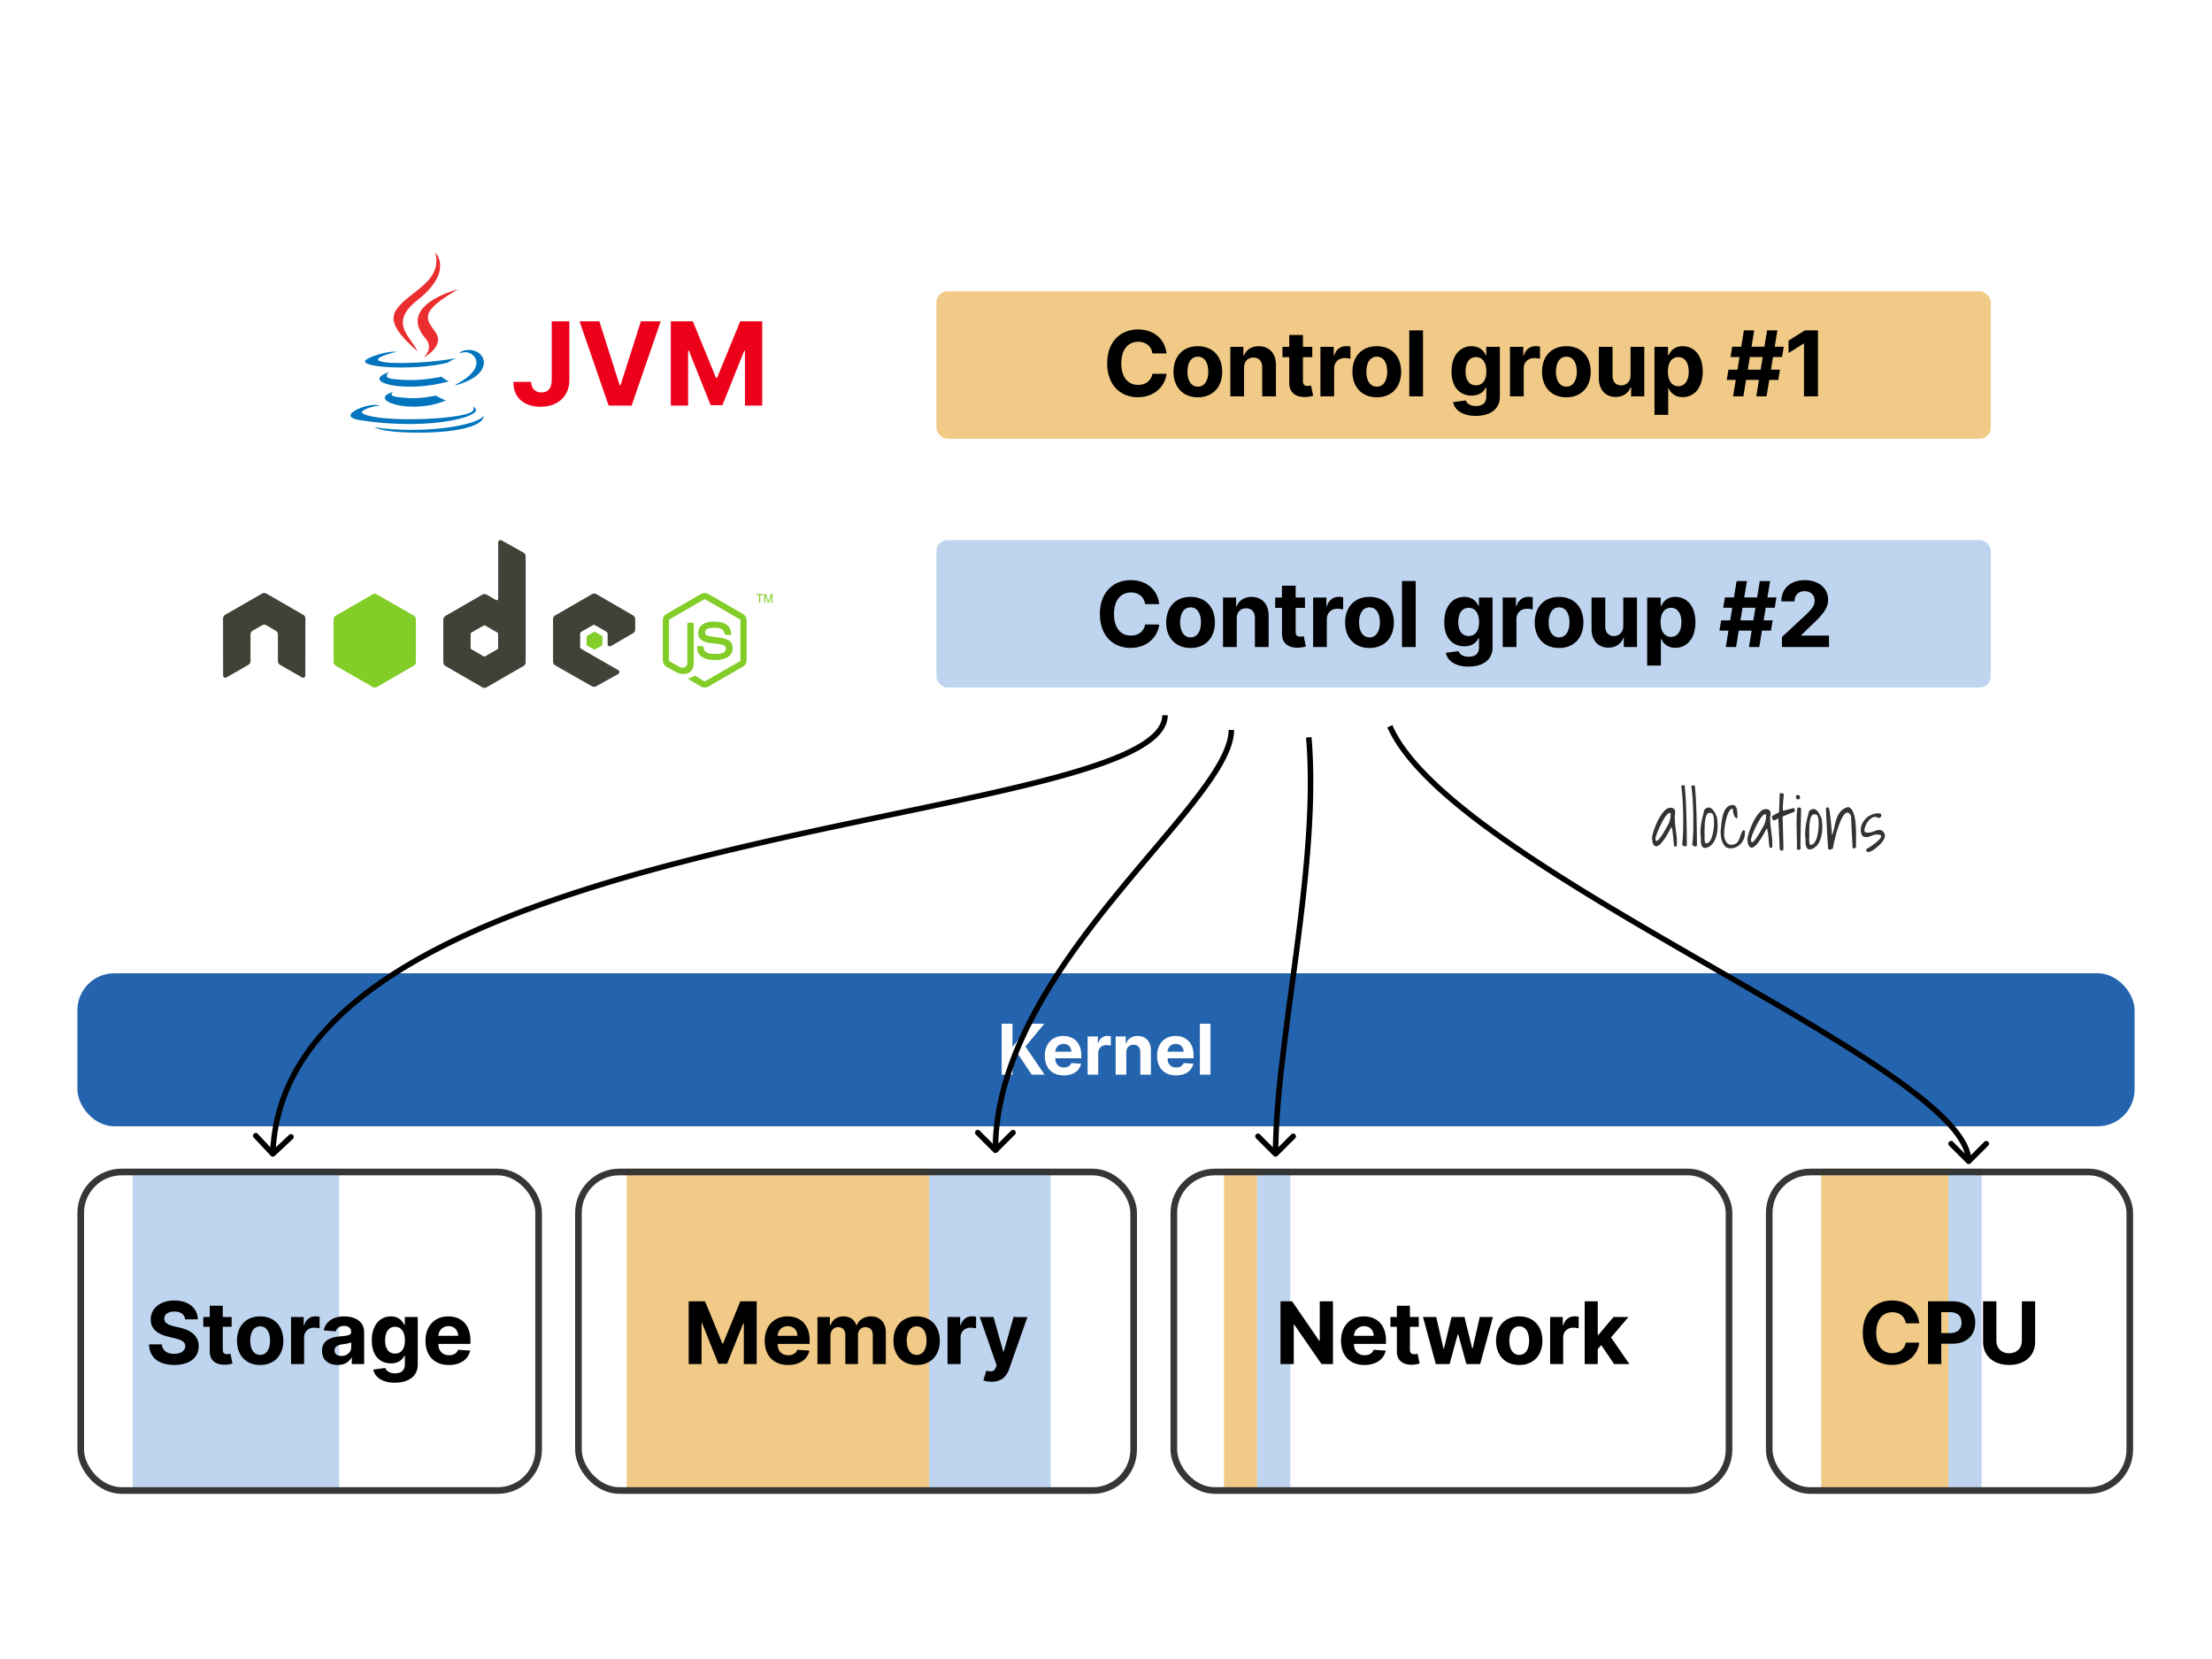<svg viewBox="0 0 1200 900" fill="none" xmlns="http://www.w3.org/2000/svg"><path fill="#fff" d="M0 0h1200v900H0z"></path><path fill="#F2CA87" d="M988 634h70v176h-70zm-324 0h18v176h-18zm-324 0h164v176H340z"></path><path fill="#BFD5EF" d="M504 634h66v176h-66zm-432 0h112v176H72zm610 0h18v176h-18zm375 0h18v176h-18z"></path><g clip-path="url(#clip0_1_1498)"><rect x="43.8" y="635.8" width="248.4" height="172.8" rx="22.2" stroke="#363636" stroke-width="3.6"></rect><path d="M100.425 715.752h6.897c-.099-6.066-5.085-10.254-12.664-10.254-7.462 0-12.93 4.122-12.896 10.304-.017 5.019 3.523 7.894 9.273 9.274l3.706.931c3.707.897 5.767 1.961 5.784 4.254-.017 2.493-2.377 4.188-6.033 4.188-3.74 0-6.432-1.728-6.664-5.135h-6.964c.183 7.362 5.451 11.168 13.711 11.168 8.31 0 13.196-3.972 13.213-10.204-.017-5.667-4.288-8.676-10.205-10.005l-3.058-.731c-2.958-.682-5.434-1.779-5.384-4.222 0-2.193 1.944-3.806 5.467-3.806 3.44 0 5.551 1.563 5.817 4.238zm25.241-1.279h-4.803v-6.116h-7.08v6.116h-3.49v5.318h3.49v13.295c-.033 5.003 3.374 7.479 8.509 7.263 1.828-.066 3.125-.432 3.839-.665l-1.113-5.268c-.349.066-1.097.233-1.762.233-1.412 0-2.393-.532-2.393-2.493v-12.365h4.803v-5.318zm15.465 26.026c7.744 0 12.564-5.302 12.564-13.163 0-7.911-4.82-13.196-12.564-13.196-7.745 0-12.565 5.285-12.565 13.196 0 7.861 4.82 13.163 12.565 13.163zm.033-5.485c-3.573 0-5.402-3.274-5.402-7.728s1.829-7.744 5.402-7.744c3.506 0 5.335 3.29 5.335 7.744s-1.829 7.728-5.335 7.728zM157.891 740h7.08v-14.442c0-3.141 2.294-5.302 5.418-5.302.981 0 2.327.166 2.991.382v-6.282a10.656 10.656 0 00-2.226-.249c-2.859 0-5.202 1.662-6.133 4.82h-.266v-4.454h-6.864V740zm25.291.482c3.773 0 6.216-1.645 7.462-4.022h.199V740h6.715v-17.218c0-6.082-5.152-8.642-10.836-8.642-6.116 0-10.138 2.925-11.118 7.579l6.548.532c.482-1.696 1.994-2.942 4.537-2.942 2.409 0 3.789 1.213 3.789 3.307v.1c0 1.645-1.745 1.861-6.183 2.293-5.052.466-9.589 2.161-9.589 7.861 0 5.053 3.607 7.612 8.476 7.612zm2.028-4.886c-2.178 0-3.74-1.014-3.74-2.958 0-1.995 1.645-2.975 4.138-3.324 1.546-.216 4.072-.582 4.92-1.147v2.709c0 2.676-2.211 4.72-5.318 4.72zm28.934 14.509c7.296 0 12.481-3.324 12.481-9.856v-25.776h-7.03v4.288h-.266c-.947-2.078-3.025-4.621-7.296-4.621-5.6 0-10.337 4.355-10.337 13.047 0 8.492 4.604 12.447 10.354 12.447 4.072 0 6.349-2.044 7.279-4.154h.299v4.67c0 3.506-2.243 4.869-5.318 4.869-3.124 0-4.703-1.363-5.285-2.908l-6.548.88c.848 4.022 4.787 7.114 11.667 7.114zm.15-15.789c-3.474 0-5.369-2.759-5.369-7.163 0-4.337 1.862-7.379 5.369-7.379 3.44 0 5.368 2.909 5.368 7.379 0 4.504-1.962 7.163-5.368 7.163zm29.192 6.183c6.315 0 10.569-3.075 11.567-7.811l-6.548-.433c-.715 1.945-2.543 2.959-4.903 2.959-3.54 0-5.784-2.344-5.784-6.15v-.016h17.384v-1.945c0-8.675-5.252-12.963-11.999-12.963-7.512 0-12.381 5.335-12.381 13.213 0 8.093 4.803 13.146 12.664 13.146zm-5.668-15.839c.15-2.908 2.36-5.235 5.501-5.235 3.075 0 5.202 2.194 5.219 5.235h-10.72z" fill="#000"></path></g><g clip-path="url(#clip1_1_1498)"><rect x="313.8" y="635.8" width="301.2" height="172.8" rx="22.2" stroke="#363636" stroke-width="3.6"></rect><path d="M373.61 705.964V740h6.98v-22.237h.283l8.808 22.071h4.753l8.808-21.988h.283V740h6.98v-34.036h-8.875l-9.373 22.868h-.399l-9.373-22.868h-8.875zm53.918 34.535c6.315 0 10.569-3.075 11.567-7.811l-6.548-.433c-.715 1.945-2.543 2.959-4.903 2.959-3.54 0-5.784-2.344-5.784-6.15v-.016h17.384v-1.945c0-8.675-5.252-12.963-11.999-12.963-7.512 0-12.381 5.335-12.381 13.213 0 8.093 4.803 13.146 12.664 13.146zm-5.668-15.839c.15-2.908 2.36-5.235 5.501-5.235 3.075 0 5.202 2.194 5.219 5.235h-10.72zM443.457 740h7.08v-15.323c0-2.825 1.795-4.703 4.155-4.703 2.327 0 3.889 1.595 3.889 4.105V740h6.864v-15.589c0-2.642 1.512-4.437 4.088-4.437 2.26 0 3.955 1.412 3.955 4.254V740h7.064v-17.168c0-5.534-3.291-8.692-8.044-8.692-3.739 0-6.648 1.912-7.695 4.837h-.266c-.814-2.959-3.423-4.837-6.93-4.837-3.44 0-6.049 1.828-7.113 4.837h-.299v-4.504h-6.748V740zm53.814.499c7.745 0 12.564-5.302 12.564-13.163 0-7.911-4.819-13.196-12.564-13.196s-12.564 5.285-12.564 13.196c0 7.861 4.819 13.163 12.564 13.163zm.033-5.485c-3.573 0-5.401-3.274-5.401-7.728s1.828-7.744 5.401-7.744c3.507 0 5.335 3.29 5.335 7.744s-1.828 7.728-5.335 7.728zM514.032 740h7.08v-14.442c0-3.141 2.293-5.302 5.417-5.302.981 0 2.327.166 2.992.382v-6.282a10.665 10.665 0 00-2.227-.249c-2.859 0-5.202 1.662-6.133 4.82h-.265v-4.454h-6.864V740zm23.89 9.573c5.269 0 8.061-2.693 9.506-6.814l9.922-28.253-7.495-.033-5.335 18.746h-.266l-5.285-18.746h-7.445l9.157 26.258-.415 1.081c-.931 2.393-2.709 2.509-5.202 1.745l-1.596 5.284c1.014.433 2.659.732 4.454.732z" fill="#000"></path></g><g clip-path="url(#clip2_1_1498)"><rect x="636.8" y="635.8" width="301.2" height="172.8" rx="22.2" stroke="#363636" stroke-width="3.6"></rect><path d="M723.132 705.964h-7.163v21.405h-.299l-14.692-21.405h-6.315V740h7.196v-21.422h.249L716.916 740h6.216v-34.036zm17.039 34.535c6.315 0 10.57-3.075 11.567-7.811l-6.548-.433c-.715 1.945-2.543 2.959-4.903 2.959-3.54 0-5.783-2.344-5.783-6.15v-.016h17.383v-1.945c0-8.675-5.251-12.963-11.999-12.963-7.512 0-12.381 5.335-12.381 13.213 0 8.093 4.803 13.146 12.664 13.146zm-5.667-15.839c.149-2.908 2.36-5.235 5.501-5.235 3.074 0 5.202 2.194 5.218 5.235h-10.719zm35.175-10.187h-4.803v-6.116h-7.08v6.116h-3.49v5.318h3.49v13.295c-.033 5.003 3.374 7.479 8.509 7.263 1.828-.066 3.124-.432 3.839-.665l-1.113-5.268c-.349.066-1.097.233-1.762.233-1.413 0-2.393-.532-2.393-2.493v-12.365h4.803v-5.318zm9.24 25.527h7.479l4.387-16.054h.316L795.489 740h7.495l6.93-25.527h-7.146l-3.889 17.051h-.216l-4.188-17.051h-7.03l-4.122 17.151h-.232l-3.956-17.151h-7.163L778.919 740zm45.259.499c7.745 0 12.564-5.302 12.564-13.163 0-7.911-4.819-13.196-12.564-13.196s-12.564 5.285-12.564 13.196c0 7.861 4.819 13.163 12.564 13.163zm.033-5.485c-3.573 0-5.401-3.274-5.401-7.728s1.828-7.744 5.401-7.744c3.507 0 5.335 3.29 5.335 7.744s-1.828 7.728-5.335 7.728zM840.939 740h7.08v-14.442c0-3.141 2.293-5.302 5.418-5.302.98 0 2.326.166 2.991.382v-6.282a10.665 10.665 0 00-2.227-.249c-2.858 0-5.202 1.662-6.133 4.82h-.265v-4.454h-6.864V740zm18.742 0h7.08v-8.11l1.912-2.177L875.636 740h8.293l-9.955-14.475 9.473-11.052h-8.127l-8.176 9.689h-.383v-18.198h-7.08V740z" fill="#000"></path></g><g clip-path="url(#clip3_1_1498)"><rect x="959.8" y="635.8" width="195.6" height="172.8" rx="22.2" stroke="#363636" stroke-width="3.6"></rect><path d="M1041.18 717.88c-.95-7.861-6.9-12.382-14.77-12.382-9 0-15.86 6.349-15.86 17.484 0 11.102 6.75 17.483 15.86 17.483 8.72 0 13.99-5.8 14.77-12.065l-7.28-.034c-.68 3.64-3.54 5.734-7.38 5.734-5.17 0-8.67-3.839-8.67-11.118 0-7.08 3.45-11.119 8.72-11.119 3.94 0 6.78 2.277 7.33 6.017h7.28zm4.75 22.12h7.2v-11.035h6.05c7.83 0 12.38-4.67 12.38-11.468 0-6.764-4.47-11.533-12.2-11.533h-13.43V740zm7.2-16.802v-11.351h4.85c4.16 0 6.17 2.26 6.17 5.65 0 3.374-2.01 5.701-6.13 5.701h-4.89zm43.72-17.234v21.488c0 3.889-2.72 6.698-6.91 6.698-4.17 0-6.92-2.809-6.92-6.698v-21.488h-7.19v22.103c0 7.446 5.61 12.415 14.11 12.415 8.46 0 14.11-4.969 14.11-12.415v-22.103h-7.2z" fill="#000"></path></g><path fill-rule="evenodd" clip-rule="evenodd" d="M213.477 212.567s-3.748 2.173 2.67 2.906c7.776.884 11.75.756 20.317-.856 0 0 2.257 1.406 5.404 2.623-19.212 8.196-43.48-.475-28.391-4.673zm-2.349-10.697s-4.204 3.1 2.219 3.761c8.307.854 14.866.924 26.22-1.252 0 0 1.567 1.585 4.035 2.451-23.224 6.764-49.091.532-32.474-4.96z" fill="#0074BD"></path><path fill-rule="evenodd" clip-rule="evenodd" d="M230.917 183.722c4.736 5.429-1.242 10.31-1.242 10.31s12.019-6.177 6.501-13.916c-5.156-7.214-9.109-10.798 12.291-23.156 0 0-33.593 8.352-17.55 26.762z" fill="#EA2D2E"></path><path fill-rule="evenodd" clip-rule="evenodd" d="M256.325 220.481s2.775 2.277-3.055 4.039c-11.087 3.343-46.151 4.352-55.891.134-3.498-1.518 3.066-3.621 5.131-4.065 2.153-.464 3.383-.38 3.383-.38-3.894-2.73-25.167 5.363-10.804 7.684 39.166 6.321 71.394-2.848 61.236-7.412zm-41.045-29.696s-17.833 4.219-6.315 5.753c4.865.648 14.558.499 23.593-.256 7.382-.617 14.79-1.936 14.79-1.936s-2.601 1.111-4.484 2.39c-18.114 4.744-53.099 2.535-43.026-2.315 8.515-4.102 15.442-3.636 15.442-3.636zm31.994 17.806c18.412-9.524 9.898-18.678 3.956-17.445-1.453.302-2.105.563-2.105.563s.541-.844 1.572-1.208c11.756-4.113 20.795 12.137-3.791 18.572 0 0 .283-.255.368-.482z" fill="#0074BD"></path><path fill-rule="evenodd" clip-rule="evenodd" d="M236.176 137s10.194 10.157-9.672 25.772c-15.932 12.53-3.633 19.672-.006 27.836-9.301-8.355-16.122-15.711-11.547-22.556 6.72-10.047 25.337-14.92 21.225-31.052z" fill="#EA2D2E"></path><path fill-rule="evenodd" clip-rule="evenodd" d="M217.091 234.409c17.669 1.125 44.81-.626 45.452-8.952 0 0-1.235 3.156-14.604 5.661-15.082 2.827-33.689 2.498-44.721.684 0 0 2.26 1.863 13.873 2.607z" fill="#0074BD"></path><path d="M299.321 174.3v31.893c-.022 4.4-1.987 6.723-5.561 6.723-3.372 0-5.561-2.1-5.628-5.74h-9.626c-.044 9.134 6.477 13.489 14.763 13.489 9.268 0 15.589-5.605 15.611-14.472V174.3h-9.559zm25.818 0h-10.742l15.79 45.74h12.462l15.768-45.74h-10.721l-11.077 34.752h-.425L325.139 174.3zm38.783 0v45.74h9.38v-29.883h.38l11.837 29.66h6.387l11.837-29.548h.38v29.771h9.38V174.3h-11.926l-12.597 30.732h-.536L375.848 174.3h-11.926z" fill="#EC001A"></path><rect x="508" y="158" width="572" height="80" rx="6" fill="#F2CA87"></rect><path d="M632.847 191.745c-.996-8.264-7.251-13.016-15.533-13.016-9.452 0-16.667 6.674-16.667 18.38 0 11.671 7.093 18.38 16.667 18.38 9.173 0 14.711-6.097 15.533-12.684l-7.653-.035c-.716 3.826-3.721 6.028-7.757 6.028-5.434 0-9.12-4.036-9.12-11.689 0-7.443 3.634-11.688 9.172-11.688 4.141 0 7.129 2.393 7.705 6.324h7.653zm16.982 23.779c8.142 0 13.209-5.573 13.209-13.837 0-8.317-5.067-13.873-13.209-13.873s-13.208 5.556-13.208 13.873c0 8.264 5.066 13.837 13.208 13.837zm.035-5.765c-3.756 0-5.678-3.442-5.678-8.125 0-4.682 1.922-8.142 5.678-8.142 3.687 0 5.609 3.46 5.609 8.142 0 4.683-1.922 8.125-5.609 8.125zm25.028-10.274c.018-3.459 2.08-5.486 5.085-5.486 2.987 0 4.787 1.957 4.769 5.242V215h7.443v-17.087c0-6.255-3.669-10.099-9.26-10.099-3.983 0-6.866 1.957-8.071 5.084h-.315v-4.734h-7.093V215h7.442v-15.515zm37.01-11.321h-5.049v-6.43h-7.443v6.43h-3.669v5.591h3.669v13.977c-.035 5.259 3.546 7.862 8.945 7.635 1.922-.07 3.285-.454 4.036-.699l-1.17-5.538c-.367.069-1.154.244-1.852.244-1.486 0-2.516-.559-2.516-2.621v-12.998h5.049v-5.591zm4.42 26.836h7.443v-15.183c0-3.302 2.411-5.573 5.696-5.573 1.031 0 2.446.174 3.145.402v-6.605a11.188 11.188 0 00-2.341-.262c-3.005 0-5.469 1.747-6.447 5.067h-.28v-4.682h-7.216V215zm30.58.524c8.142 0 13.209-5.573 13.209-13.837 0-8.317-5.067-13.873-13.209-13.873-8.141 0-13.208 5.556-13.208 13.873 0 8.264 5.067 13.837 13.208 13.837zm.035-5.765c-3.756 0-5.678-3.442-5.678-8.125 0-4.682 1.922-8.142 5.678-8.142 3.687 0 5.609 3.46 5.609 8.142 0 4.683-1.922 8.125-5.609 8.125zm25.029-30.541h-7.443V215h7.443v-35.782zm28.584 46.405c7.67 0 13.121-3.495 13.121-10.361v-27.098h-7.391v4.507h-.279c-.996-2.184-3.18-4.857-7.67-4.857-5.888 0-10.868 4.578-10.868 13.715 0 8.928 4.84 13.087 10.885 13.087 4.281 0 6.674-2.149 7.653-4.368h.314v4.909c0 3.687-2.359 5.119-5.591 5.119-3.284 0-4.944-1.432-5.556-3.057l-6.884.926c.892 4.228 5.032 7.478 12.266 7.478zm.157-16.598c-3.652 0-5.644-2.901-5.644-7.531 0-4.56 1.957-7.757 5.644-7.757 3.616 0 5.643 3.058 5.643 7.757 0 4.735-2.062 7.531-5.643 7.531zM819.166 215h7.443v-15.183c0-3.302 2.411-5.573 5.695-5.573 1.031 0 2.446.174 3.145.402v-6.605a11.188 11.188 0 00-2.341-.262c-3.005 0-5.469 1.747-6.447 5.067h-.28v-4.682h-7.215V215zm30.58.524c8.141 0 13.208-5.573 13.208-13.837 0-8.317-5.067-13.873-13.208-13.873-8.142 0-13.209 5.556-13.209 13.873 0 8.264 5.067 13.837 13.209 13.837zm.035-5.765c-3.757 0-5.679-3.442-5.679-8.125 0-4.682 1.922-8.142 5.679-8.142 3.686 0 5.608 3.46 5.608 8.142 0 4.683-1.922 8.125-5.608 8.125zm34.794-6.185c.018 3.599-2.446 5.486-5.119 5.486-2.813 0-4.63-1.975-4.647-5.137v-15.759h-7.443v17.087c.017 6.272 3.686 10.098 9.085 10.098 4.036 0 6.936-2.079 8.142-5.224h.279V215h7.146v-26.836h-7.443v15.41zm12.969 21.49h7.443v-14.362h.227c1.031 2.236 3.285 4.735 7.618 4.735 6.115 0 10.884-4.84 10.884-13.82 0-9.225-4.979-13.803-10.867-13.803-4.49 0-6.639 2.673-7.635 4.857h-.332v-4.507h-7.338v36.9zm7.286-23.482c0-4.787 2.026-7.845 5.643-7.845 3.686 0 5.643 3.197 5.643 7.845 0 4.682-1.991 7.932-5.643 7.932-3.582 0-5.643-3.145-5.643-7.932zM952.768 215h5.591l1.45-8.876h4.892l.926-5.59h-4.892l1.118-6.849h4.892l.943-5.591h-4.909l1.45-8.876h-5.591l-1.45 8.876h-6.989l1.451-8.876h-5.591l-1.45 8.876h-4.875l-.944 5.591h4.893l-1.119 6.849h-4.892l-.926 5.59h4.892l-1.45 8.876h5.591l1.45-8.876h6.989l-1.45 8.876zm-4.613-14.466l1.118-6.849h6.989l-1.118 6.849h-6.989zm38.075-21.316h-7.11l-8.859 5.609v6.709l8.195-5.137h.209V215h7.565v-35.782z" fill="#000"></path><rect x="508" y="293" width="572" height="80" rx="6" fill="#BFD5EF"></rect><path d="M628.887 327.745c-.996-8.264-7.25-13.016-15.532-13.016-9.452 0-16.668 6.674-16.668 18.38 0 11.671 7.094 18.38 16.668 18.38 9.173 0 14.711-6.097 15.532-12.684l-7.652-.035c-.717 3.826-3.722 6.028-7.758 6.028-5.433 0-9.12-4.036-9.12-11.689 0-7.443 3.634-11.688 9.173-11.688 4.141 0 7.128 2.393 7.705 6.324h7.652zm16.983 23.779c8.142 0 13.208-5.573 13.208-13.837 0-8.317-5.066-13.873-13.208-13.873s-13.209 5.556-13.209 13.873c0 8.264 5.067 13.837 13.209 13.837zm.035-5.765c-3.757 0-5.678-3.442-5.678-8.125 0-4.682 1.921-8.142 5.678-8.142 3.686 0 5.608 3.46 5.608 8.142 0 4.683-1.922 8.125-5.608 8.125zm25.028-10.274c.018-3.459 2.079-5.486 5.084-5.486 2.988 0 4.788 1.957 4.77 5.242V351h7.443v-17.087c0-6.255-3.669-10.099-9.26-10.099-3.983 0-6.866 1.957-8.072 5.084h-.314v-4.734h-7.094V351h7.443v-15.515zm37.01-11.321h-5.05v-6.43h-7.443v6.43h-3.669v5.591h3.669v13.977c-.035 5.259 3.547 7.862 8.946 7.635 1.922-.07 3.284-.454 4.036-.699l-1.171-5.538c-.367.069-1.153.244-1.852.244-1.485 0-2.516-.559-2.516-2.621v-12.998h5.05v-5.591zm4.42 26.836h7.443v-15.183c0-3.302 2.411-5.573 5.696-5.573 1.031 0 2.446.174 3.145.402v-6.605a11.19 11.19 0 00-2.342-.262c-3.005 0-5.468 1.747-6.447 5.067h-.279v-4.682h-7.216V351zm30.58.524c8.142 0 13.208-5.573 13.208-13.837 0-8.317-5.066-13.873-13.208-13.873s-13.209 5.556-13.209 13.873c0 8.264 5.067 13.837 13.209 13.837zm.035-5.765c-3.757 0-5.678-3.442-5.678-8.125 0-4.682 1.921-8.142 5.678-8.142 3.686 0 5.608 3.46 5.608 8.142 0 4.683-1.922 8.125-5.608 8.125zm25.028-30.541h-7.443V351h7.443v-35.782zm28.584 46.405c7.67 0 13.121-3.495 13.121-10.361v-27.098h-7.39v4.507h-.28c-.996-2.184-3.18-4.857-7.67-4.857-5.888 0-10.867 4.578-10.867 13.715 0 8.928 4.84 13.087 10.885 13.087 4.28 0 6.674-2.149 7.652-4.368h.315v4.909c0 3.687-2.359 5.119-5.591 5.119-3.285 0-4.945-1.432-5.556-3.057l-6.884.926c.891 4.228 5.032 7.478 12.265 7.478zm.157-16.598c-3.651 0-5.643-2.901-5.643-7.531 0-4.56 1.957-7.757 5.643-7.757 3.617 0 5.644 3.058 5.644 7.757 0 4.735-2.062 7.531-5.644 7.531zM815.206 351h7.443v-15.183c0-3.302 2.411-5.573 5.696-5.573 1.031 0 2.446.174 3.145.402v-6.605a11.188 11.188 0 00-2.341-.262c-3.005 0-5.469 1.747-6.447 5.067h-.28v-4.682h-7.216V351zm30.58.524c8.142 0 13.209-5.573 13.209-13.837 0-8.317-5.067-13.873-13.209-13.873s-13.208 5.556-13.208 13.873c0 8.264 5.066 13.837 13.208 13.837zm.035-5.765c-3.756 0-5.678-3.442-5.678-8.125 0-4.682 1.922-8.142 5.678-8.142 3.687 0 5.609 3.46 5.609 8.142 0 4.683-1.922 8.125-5.609 8.125zm34.795-6.185c.018 3.599-2.446 5.486-5.119 5.486-2.813 0-4.63-1.975-4.648-5.137v-15.759h-7.442v17.087c.017 6.272 3.686 10.098 9.085 10.098 4.036 0 6.936-2.079 8.142-5.224h.279V351h7.146v-26.836h-7.443v15.41zm12.969 21.49h7.443v-14.362h.227c1.03 2.236 3.284 4.735 7.617 4.735 6.115 0 10.885-4.84 10.885-13.82 0-9.225-4.979-13.803-10.867-13.803-4.49 0-6.639 2.673-7.635 4.857h-.332v-4.507h-7.338v36.9zm7.285-23.482c0-4.787 2.027-7.845 5.644-7.845 3.686 0 5.643 3.197 5.643 7.845 0 4.682-1.992 7.932-5.643 7.932-3.582 0-5.644-3.145-5.644-7.932zM948.808 351h5.591l1.45-8.876h4.892l.926-5.59h-4.892l1.119-6.849h4.892l.943-5.591h-4.909l1.45-8.876h-5.591l-1.45 8.876h-6.989l1.45-8.876h-5.591l-1.45 8.876h-4.874l-.944 5.591h4.892l-1.118 6.849h-4.892l-.926 5.59h4.892l-1.45 8.876h5.591l1.45-8.876h6.989L948.808 351zm-4.612-14.466l1.118-6.849h6.989l-1.118 6.849h-6.989zM966.704 351h25.508v-6.185h-15.025v-.245l5.224-5.119c7.355-6.709 9.33-10.063 9.33-14.134 0-6.203-5.067-10.588-12.737-10.588-7.513 0-12.667 4.49-12.65 11.514h7.181c-.017-3.425 2.149-5.521 5.416-5.521 3.145 0 5.487 1.957 5.487 5.101 0 2.848-1.748 4.805-4.997 7.933l-12.737 11.793V351z" fill="#000"></path><path fill-rule="evenodd" clip-rule="evenodd" d="M271.462 293a1.216 1.216 0 00-.599.16 1.21 1.21 0 00-.599 1.039v30.564c0 .3-.14.568-.4.719a.834.834 0 01-.839 0l-4.994-2.877a2.393 2.393 0 00-2.397 0l-19.937 11.507c-.745.43-1.198 1.257-1.198 2.117v23.013c0 .86.454 1.647 1.198 2.077l19.937 11.507c.745.43 1.652.43 2.397 0l19.936-11.507a2.39 2.39 0 001.199-2.077V301.87c0-.873-.476-1.692-1.238-2.118l-11.866-6.632c-.187-.104-.393-.122-.6-.12zm-128.248 28.726c-.38.015-.738.082-1.079.28l-19.936 11.506A2.389 2.389 0 00121 335.59l.04 30.883c0 .43.221.829.599 1.039.37.222.83.222 1.199 0l11.826-6.792c.749-.445 1.238-1.219 1.238-2.077V344.22c0-.861.453-1.65 1.199-2.078l5.034-2.916c.376-.218.779-.32 1.199-.32.41 0 .833.102 1.198.32l5.034 2.916a2.386 2.386 0 011.199 2.078v14.423c0 .858.494 1.637 1.238 2.077l11.826 6.792c.372.222.831.222 1.199 0a1.2 1.2 0 00.599-1.039l.04-30.883c0-.866-.451-1.648-1.199-2.078l-19.936-11.506c-.337-.198-.696-.264-1.079-.28h-.239zm179.148.28a2.385 2.385 0 00-1.198.319l-19.937 11.507a2.39 2.39 0 00-1.198 2.077v23.013c0 .866.487 1.65 1.238 2.078l19.777 11.266c.73.418 1.622.449 2.357.04l11.986-6.672c.38-.211.637-.605.639-1.039a1.18 1.18 0 00-.599-1.039L315.37 352.05a1.291 1.291 0 01-.639-1.079v-7.191c0-.43.267-.824.639-1.039l6.233-3.596a1.2 1.2 0 011.199 0l6.232 3.596c.373.215.6.609.6 1.039v5.673c0 .431.226.824.599 1.039a1.19 1.19 0 001.198 0l11.946-6.952a2.401 2.401 0 001.199-2.077v-5.554a2.4 2.4 0 00-1.199-2.078l-19.816-11.506a2.384 2.384 0 00-1.199-.32v.001zm-59.609 17.18c.103 0 .226.025.319.079l6.832 3.955c.185.108.32.305.32.52v7.91a.616.616 0 01-.32.52l-6.832 3.955a.604.604 0 01-.599 0l-6.832-3.955a.62.62 0 01-.32-.52v-7.91c0-.215.135-.412.32-.52l6.832-3.955a.533.533 0 01.28-.079z" fill="#404137"></path><path fill-rule="evenodd" clip-rule="evenodd" d="M382.298 321.728c-.691 0-1.363.143-1.957.479l-18.818 10.868c-1.218.701-1.958 2.026-1.958 3.436v21.694c0 1.409.74 2.733 1.958 3.436l4.914 2.837c2.388 1.176 3.268 1.158 4.355 1.158 3.535 0 5.553-2.145 5.553-5.873v-21.415c0-.302-.262-.519-.559-.519h-2.357c-.302 0-.56.217-.56.519v21.415c0 1.653-1.721 3.314-4.514 1.918l-5.114-2.997c-.181-.098-.32-.272-.32-.479v-21.694c0-.206.138-.416.32-.52l18.778-10.827a.554.554 0 01.559 0l18.778 10.827c.179.108.319.307.319.52v21.694a.603.603 0 01-.279.519l-18.818 10.828a.584.584 0 01-.559 0l-4.835-2.877a.502.502 0 00-.479 0c-1.335.756-1.585.844-2.837 1.278-.308.108-.776.275.16.8l6.313 3.715c.6.348 1.27.519 1.957.519.697 0 1.357-.171 1.958-.519l18.818-10.827a3.974 3.974 0 001.957-3.436v-21.694c0-1.41-.74-2.732-1.957-3.436l-18.818-10.868c-.59-.336-1.267-.479-1.958-.479zm-178.988.439c-.416 0-.827.105-1.199.32l-19.936 11.467c-.746.429-1.199 1.257-1.199 2.117v23.013c0 .86.454 1.647 1.199 2.077l19.936 11.507c.745.43 1.652.43 2.397 0l19.937-11.507a2.391 2.391 0 001.198-2.077v-23.013c0-.861-.453-1.688-1.198-2.117l-19.937-11.467a2.383 2.383 0 00-1.198-.32zm206.915.121v.559h1.558v4.115h.64v-4.115h1.598v-.559h-3.796zm4.355 0v4.674h.599v-2.757c0-.112.006-.286 0-.519-.007-.237 0-.444 0-.559v-.121l1.319 3.956h.639l1.359-3.956c0 .252-.034.495-.04.72-.003.218 0 .382 0 .479v2.757h.599v-4.675h-.879l-1.358 3.956-1.319-3.956h-.919v.001zm-27.248 14.942c-5.358 0-8.55 2.28-8.55 6.073 0 4.114 3.168 5.244 8.311 5.753 6.152.602 6.632 1.506 6.632 2.717 0 2.1-1.675 2.996-5.634 2.996-4.973 0-6.066-1.241-6.432-3.715-.043-.266-.248-.48-.519-.48h-2.437a.571.571 0 00-.56.56c0 3.166 1.723 6.911 9.948 6.911 5.955 0 9.389-2.337 9.389-6.432 0-4.06-2.774-5.149-8.55-5.913-5.836-.772-6.392-1.15-6.392-2.517 0-1.128.471-2.637 4.794-2.637 3.861 0 5.288.833 5.873 3.436a.547.547 0 00.52.439h2.437c.15 0 .296-.092.399-.199.103-.115.175-.245.16-.4-.377-4.483-3.367-6.592-9.389-6.592zm-64.803 5.474c-.08 0-.168 0-.24.039l-3.835 2.238a.465.465 0 00-.24.399v4.395c0 .165.096.317.24.399l3.835 2.198a.42.42 0 00.44 0l3.835-2.198a.469.469 0 00.24-.399v-4.395a.47.47 0 00-.24-.399l-3.835-2.238c-.071-.042-.12-.039-.2-.039z" fill="#83CD29"></path><g clip-path="url(#clip4_1_1498)"><rect x="42" y="528" width="1116" height="83" rx="20" fill="#2463AD"></rect><path d="M543.408 583h5.843v-7.854l2.874-3.508 7.57 11.362h6.99l-10.377-15.262 10.256-12.374h-7.004l-9.945 12.185h-.364v-12.185h-5.843V583zm33.685.405c5.128 0 8.583-2.497 9.392-6.343l-5.317-.35c-.58 1.578-2.064 2.402-3.98 2.402-2.875 0-4.696-1.903-4.696-4.993v-.014h14.115v-1.579c0-7.044-4.265-10.525-9.743-10.525-6.1 0-10.054 4.332-10.054 10.728 0 6.572 3.9 10.674 10.283 10.674zm-4.601-12.86c.121-2.362 1.916-4.251 4.466-4.251 2.497 0 4.224 1.781 4.237 4.251h-8.703zM590.028 583h5.748v-11.727c0-2.55 1.862-4.304 4.399-4.304.797 0 1.89.135 2.429.31v-5.101a8.652 8.652 0 00-1.808-.202c-2.321 0-4.224 1.349-4.979 3.913h-.216v-3.616h-5.573V583zm20.967-11.983c.013-2.672 1.605-4.237 3.926-4.237 2.308 0 3.698 1.511 3.684 4.048V583h5.749v-13.197c0-4.831-2.834-7.8-7.152-7.8-3.077 0-5.303 1.511-6.234 3.927h-.243v-3.657h-5.479V583h5.749v-11.983zM638 583.405c5.128 0 8.583-2.497 9.392-6.343l-5.316-.35c-.581 1.578-2.065 2.402-3.981 2.402-2.875 0-4.696-1.903-4.696-4.993v-.014h14.115v-1.579c0-7.044-4.264-10.525-9.743-10.525-6.1 0-10.053 4.332-10.053 10.728 0 6.572 3.899 10.674 10.282 10.674zm-4.601-12.86c.121-2.362 1.916-4.251 4.466-4.251 2.497 0 4.224 1.781 4.238 4.251h-8.704zm23.284-15.181h-5.748V583h5.748v-27.636z" fill="#fff"></path></g><path d="M146.905 627.025a1.5 1.5 0 002.12.07l9.855-9.226a1.5 1.5 0 10-2.05-2.19l-8.76 8.201-8.201-8.76a1.5 1.5 0 10-2.19 2.05l9.226 9.855zM632 388h-1.5c0 3.343-1.598 6.589-4.915 9.815-3.332 3.24-8.3 6.359-14.772 9.389-12.938 6.058-31.509 11.592-53.951 17.089-22.423 5.493-48.605 10.924-76.727 16.801-28.112 5.875-58.149 12.192-88.237 19.448-60.148 14.505-120.634 32.794-166.484 58.905-45.839 26.104-77.388 60.233-78.913 106.504L148 626l1.499.049c1.475-44.729 31.926-78.1 77.4-103.996 45.462-25.889 105.601-44.1 165.703-58.595 30.037-7.244 60.032-13.552 88.146-19.427 28.104-5.873 54.344-11.317 76.828-16.824 22.464-5.503 41.283-11.094 54.509-17.286 6.611-3.095 11.918-6.383 15.591-9.955 3.687-3.586 5.824-7.559 5.824-11.966H632zm-93.061 237.061a1.502 1.502 0 002.122 0l9.546-9.546a1.502 1.502 0 000-2.122 1.502 1.502 0 00-2.122 0L540 621.879l-8.485-8.486a1.502 1.502 0 00-2.122 0 1.502 1.502 0 000 2.122l9.546 9.546zM668 396h-1.5c0 4.63-1.863 10.116-5.317 16.463-3.443 6.324-8.385 13.358-14.367 21.054-12.015 15.457-27.888 33.173-43.982 53.039C570.844 526.044 538.5 573.417 538.5 624h3c0-49.417 31.656-96.044 63.666-135.556 15.906-19.634 32.033-37.668 44.018-53.086 6.018-7.742 11.076-14.926 14.633-21.461 3.546-6.513 5.683-12.527 5.683-17.897H668zm22.939 231.061a1.502 1.502 0 002.122 0l9.546-9.546a1.502 1.502 0 000-2.122 1.502 1.502 0 00-2.122 0L692 623.879l-8.485-8.486a1.502 1.502 0 00-2.122 0 1.502 1.502 0 000 2.122l9.546 9.546zM710 400l-1.495.128c2.985 34.817-1.491 76.165-6.742 116.428C696.523 556.729 690.5 595.873 690.5 626h3c0-29.873 5.977-68.729 11.237-109.056 5.249-40.237 9.773-81.889 6.758-117.072L710 400zm356.94 231.061a1.5 1.5 0 002.12 0l9.55-9.546c.58-.586.58-1.536 0-2.122a1.5 1.5 0 00-2.12 0l-8.49 8.486-8.49-8.486a1.5 1.5 0 00-2.12 0 1.511 1.511 0 000 2.122l9.55 9.546zM754 394l-1.375.599c4.364 10.012 12.618 20.361 23.591 30.886 10.986 10.538 24.781 21.33 40.33 32.213 31.095 21.763 69.341 43.983 106.456 65.352 37.149 21.389 73.147 41.916 99.868 60.341 13.36 9.214 24.33 17.858 31.95 25.778 7.68 7.983 11.68 14.954 11.68 20.831h3c0-7.123-4.75-14.839-12.52-22.911-7.82-8.135-18.99-16.913-32.41-26.168-26.844-18.512-62.971-39.11-100.072-60.471-37.135-21.381-75.264-43.536-106.232-65.21-15.482-10.836-29.14-21.529-39.974-31.92-10.848-10.405-18.781-20.431-22.917-29.919L754 394z" fill="#000"></path><path d="M908.188 458.774a31.578 31.578 0 01-.317-2.418 108.01 108.01 0 00-.232-2.884 38.238 38.238 0 00-.351-2.768c-.118-.858-.316-1.562-.594-2.11-1.36 2.68-2.558 4.791-3.591 6.334-1.033 1.516-1.943 2.607-2.731 3.27-.762.639-1.402.941-1.92.908-.519-.033-.943-.273-1.275-.718-.331-.446-.57-1.007-.716-1.684a20.271 20.271 0 01-.245-1.95c.008-.57.148-1.373.422-2.407a35.1 35.1 0 011.098-3.372c.458-1.239.995-2.49 1.609-3.753a28.849 28.849 0 012.033-3.436c.715-1.028 1.453-1.874 2.215-2.539.762-.664 1.519-.991 2.271-.98 1.118-.166 1.932.092 2.442.773.536.656.624 1.761.265 3.313-.024 1.712.021 3.179.134 4.4.139 1.222.278 2.391.418 3.509a64.19 64.19 0 01.419 3.509c.139 1.222.196 2.689.172 4.401a2.583 2.583 0 01-.128.816c-.055.207-.367.306-.938.298-.078-.001-.181-.067-.309-.199-.102-.131-.152-.235-.151-.313zm-1.861-17.426c-.279-.419-.668-.463-1.165-.133-.498.331-1.025.882-1.58 1.652-.556.771-1.127 1.697-1.713 2.779a54.959 54.959 0 00-1.641 3.286 48.43 48.43 0 00-1.329 3.174c-.377.981-.634 1.794-.773 2.441-.013.934.122 1.468.406 1.602.284.108.636-.043 1.057-.453.421-.409.896-.999 1.426-1.77a28.862 28.862 0 001.591-2.47 68.909 68.909 0 001.476-2.548c.478-.824.851-1.494 1.118-2.009.241-.542.429-1.045.565-1.51.137-.465.247-.905.33-1.319.11-.44.168-.88.174-1.321.032-.441.052-.908.058-1.401zm6.233 16.513c.198-1.191.336-2.681.412-4.47.103-1.79.156-3.696.158-5.72.028-2.024.018-4.113-.03-6.268a196.136 196.136 0 00-.227-6.114 102.312 102.312 0 00-.395-5.222c-.134-1.533-.286-2.741-.455-3.626a5.75 5.75 0 01.588-.342 1.24 1.24 0 01.625-.147.879.879 0 01.465.123c.129.054.231.185.306.394.449 5.092.728 10.221.838 15.387a776.21 776.21 0 01.254 15.418l-.014.973c-.005.389-.021.596-.048.622-.365.176-.691.263-.976.259a1.944 1.944 0 01-.775-.245 2.044 2.044 0 01-.538-.513c-.127-.183-.19-.353-.188-.509zm5.488.076c.198-1.191.335-2.681.412-4.47.103-1.789.155-3.696.157-5.72a193.101 193.101 0 00-.257-12.382 102.398 102.398 0 00-.394-5.222c-.135-1.532-.287-2.741-.456-3.626.236-.152.432-.266.589-.342.183-.101.391-.15.624-.147a.885.885 0 01.466.123c.129.054.231.185.306.394.448 5.092.727 10.221.838 15.387.136 5.166.22 10.305.253 15.418l-.014.973c-.005.389-.021.596-.047.622-.366.176-.691.263-.977.259a1.964 1.964 0 01-.775-.244 2.079 2.079 0 01-.538-.514c-.127-.183-.19-.353-.187-.509zm4.677-3.282a22.967 22.967 0 01-.224-3.468 31.63 31.63 0 01.242-3.461c.172-1.165.397-2.369.673-3.611.303-1.267.647-2.625 1.03-4.073.004-.285.085-.543.244-.775.159-.257.37-.462.632-.614.261-.178.536-.317.823-.416.287-.1.56-.148.819-.145a2.474 2.474 0 011.549.567 6.05 6.05 0 011.227 1.34 8.28 8.28 0 01.95 1.687c.278.575.504 1.071.68 1.489.195.911.323 1.95.385 3.119a22.4 22.4 0 01-.01 3.503 20.508 20.508 0 01-.593 3.534 13.47 13.47 0 01-1.251 3.136 7.616 7.616 0 01-2.057 2.385c-.813.637-1.779 1.026-2.896 1.166-.597-.008-1.049-.209-1.355-.602a4.362 4.362 0 01-.68-1.489 10.555 10.555 0 01-.208-1.793l.02-1.479zm1.987-.09l-.011.74.069.701c.049.209.097.443.146.703l.261.821.233.003a2.24 2.24 0 001.604-.6c.447-.409.831-.936 1.151-1.58.321-.67.591-1.406.809-2.208a21.98 21.98 0 00.501-2.406c.141-.803.229-1.541.264-2.215.062-.7.095-1.258.101-1.673l.011-.778c.004-.337-.003-.714-.023-1.129-.02-.442-.066-.883-.138-1.326a5.489 5.489 0 00-.255-1.249c-.124-.391-.289-.704-.493-.941a1.039 1.039 0 00-.812-.361c-.569-.19-1.062-.158-1.481.096-.393.254-.723.691-.991 1.31-.242.593-.434 1.33-.576 2.21a24.293 24.293 0 00-.274 2.916c-.04 1.063-.069 2.192-.086 3.385.01 1.194.006 2.388-.01 3.581zm8.727-3.382c.091-.933.183-1.944.276-3.032a45.68 45.68 0 01.396-3.303c.196-1.088.431-2.122.704-3.105.299-.982.675-1.846 1.126-2.592.478-.772 1.057-1.374 1.738-1.806.681-.457 1.501-.666 2.461-.627.649.009 1.138.288 1.468.838.355.549.593 1.214.711 1.995.145.78.212 1.586.201 2.416.014.804.018 1.466.011 1.985-.519-.007-.944-.234-1.275-.679a5.36 5.36 0 01-.756-1.607 11.168 11.168 0 01-.365-1.756l-.101-1.131-.156-.002a.302.302 0 00-.116-.04c-.441-.006-.86.234-1.256.722-.37.488-.729 1.119-1.077 1.892a17.641 17.641 0 00-.853 2.558c-.246.93-.454 1.849-.622 2.755a68.38 68.38 0 00-.424 2.524 17.71 17.71 0 00-.141 1.75 15.634 15.634 0 00-.031 2.218c.041.805.186 1.56.436 2.264a5.6 5.6 0 001.064 1.844c.46.499 1.078.845 1.854 1.038.96.013 1.74-.106 2.34-.357.601-.251 1.086-.595 1.455-1.031.395-.436.701-.925.916-1.466a32.36 32.36 0 00.607-1.666c.215-.594.431-1.175.647-1.743a5.722 5.722 0 01.917-1.583c.312-.073.533-.057.661.048.154.08.257.199.306.355.05.156.074.338.071.546l-.006.428a9.266 9.266 0 01-.589 3.145 8.475 8.475 0 01-1.633 2.702 8.467 8.467 0 01-2.556 1.872c-.967.454-2.073.672-3.318.654-1.038-.014-1.903-.35-2.594-1.009a7.383 7.383 0 01-1.562-2.435 13.743 13.743 0 01-.738-2.929c-.141-1.04-.207-1.923-.197-2.65zm26.51 8.308a31.02 31.02 0 01-.317-2.418c-.065-.961-.142-1.922-.232-2.883a38.268 38.268 0 00-.351-2.769c-.118-.858-.316-1.561-.594-2.11-1.361 2.68-2.558 4.791-3.591 6.334-1.033 1.517-1.943 2.607-2.731 3.271-.762.638-1.402.941-1.92.907-.519-.033-.944-.272-1.275-.718-.331-.446-.57-1.007-.716-1.684a20.292 20.292 0 01-.245-1.949c.007-.571.148-1.374.422-2.408.274-1.034.64-2.158 1.098-3.371a41.533 41.533 0 011.609-3.754 28.929 28.929 0 012.033-3.436c.715-1.028 1.453-1.874 2.215-2.538.762-.664 1.519-.991 2.271-.981 1.118-.166 1.932.092 2.442.774.536.656.624 1.76.265 3.312-.024 1.712.021 3.179.134 4.4.139 1.222.278 2.392.418 3.51.166 1.118.306 2.287.419 3.509.138 1.221.196 2.688.172 4.401a2.576 2.576 0 01-.128.815c-.055.207-.367.307-.938.299-.078-.001-.181-.068-.309-.199-.102-.131-.152-.236-.151-.314zm-1.861-17.425c-.279-.419-.668-.464-1.166-.133-.497.33-1.024.881-1.579 1.652-.556.771-1.127 1.697-1.713 2.779a54.66 54.66 0 00-1.641 3.286 47.649 47.649 0 00-1.329 3.173c-.377.981-.634 1.795-.773 2.442-.013.934.122 1.468.406 1.601.284.108.636-.043 1.057-.452.421-.41.896-1 1.426-1.771a29 29 0 001.591-2.469 68.926 68.926 0 001.476-2.549 49.47 49.47 0 001.117-2.008c.242-.542.43-1.046.566-1.511.137-.465.246-.905.33-1.319.11-.439.168-.88.174-1.321.032-.44.052-.907.058-1.4zm6.669 1.883a6.805 6.805 0 00-.745.418l-.628.38a3.043 3.043 0 01-.626.225 1.428 1.428 0 01-.662-.009c-.155-.002-.284-.095-.385-.278a2.83 2.83 0 01-.224-.665 4.137 4.137 0 01-.146-.741c-.022-.26-.019-.455.008-.584l3.766-2.089.372-9.96c.056-.336.266-.463.628-.38.362.057.738.14 1.125.249.052.001.13.028.233.081.129.028.22.055.271.082-.062.699-.137 1.464-.226 2.293-.063.804-.127 1.62-.19 2.45a77.263 77.263 0 00-.15 2.372c-.01.779.019 1.48.088 2.103l5.86-1.553c.104-.025.181.054.231.236.075.157.137.353.186.587.075.235.123.469.146.703l.034.35-6.655 2.711c-.003.233.002.791.016 1.674.04.883.077 1.934.112 3.154.035 1.195.069 2.493.102 3.894.032 1.376.067 2.661.102 3.855.035 1.195.06 2.246.073 3.154.014.883.019 1.441.016 1.674-.063.778-.302 1.164-.717 1.158-.389-.005-.815-.206-1.276-.601l-.739-16.943zm10.055 15.982a127.2 127.2 0 00-.043-5.334 417.71 417.71 0 00-.116-5.645c-.025-1.921-.012-3.802.039-5.644.052-1.842.192-3.566.422-5.171.053-.025.17-.037.351-.034.208-.023.351-.034.429-.033.363.005.648.074.853.206.232.107.346.355.34.744a351.23 351.23 0 01-.108 5.02c-.025 1.791-.063 3.62-.115 5.487l-.076 5.488c-.025 1.816-.022 3.464.009 4.943.02.442-.075.726-.284.853-.184.153-.419.228-.704.224-.311-.005-.57-.086-.775-.245-.206-.132-.28-.419-.222-.859zm-.47-27.877c.005-.312.111-.518.32-.619.209-.101.443-.149.703-.146.519.008.841.181.966.52s.184.729.178 1.17c-.159.283-.357.488-.592.615a1.2 1.2 0 01-.741.067c-.232-.081-.437-.252-.615-.514-.152-.262-.225-.626-.219-1.093zm5.165 23.388a23.102 23.102 0 01-.225-3.468c.016-1.141.097-2.295.243-3.461.172-1.165.396-2.369.673-3.611.303-1.267.646-2.625 1.029-4.073.004-.285.086-.543.245-.775.159-.257.369-.462.631-.614.262-.178.536-.317.823-.416.287-.1.56-.148.82-.145.57.008 1.087.197 1.549.567a6.05 6.05 0 011.227 1.34c.382.524.698 1.087.949 1.687.278.575.505 1.071.68 1.489.195.911.324 1.95.385 3.119a22.522 22.522 0 01-.009 3.503 20.607 20.607 0 01-.594 3.534 13.468 13.468 0 01-1.25 3.136 7.616 7.616 0 01-2.057 2.385c-.814.637-1.779 1.026-2.897 1.166-.597-.008-1.048-.209-1.354-.602a4.343 4.343 0 01-.68-1.489 10.557 10.557 0 01-.209-1.794 765.4 765.4 0 01.021-1.478zm1.986-.09l-.01.74.068.701c.049.209.098.443.146.703l.261.821.234.003a2.244 2.244 0 001.604-.6c.447-.409.83-.936 1.151-1.58.32-.67.59-1.406.809-2.208.219-.827.386-1.629.5-2.406.141-.803.229-1.541.264-2.215.062-.7.096-1.258.101-1.673l.011-.778c.005-.337-.003-.714-.023-1.129a11.71 11.71 0 00-.137-1.326 5.541 5.541 0 00-.256-1.249c-.124-.391-.288-.704-.493-.941a1.039 1.039 0 00-.812-.361c-.568-.19-1.062-.158-1.481.096-.392.254-.723.691-.991 1.31-.242.593-.433 1.33-.575 2.21a24.09 24.09 0 00-.274 2.916c-.041 1.063-.07 2.192-.086 3.385.009 1.194.006 2.388-.011 3.581zm10.245 5.086a713.983 713.983 0 01-.633-10.519c-.159-3.531-.341-7.193-.548-10.984.008-.623.35-.93 1.025-.92l.311.004c.078.001.167.106.268.315.101.209.199.6.295 1.172.122.547.24 1.392.354 2.535.14 1.118.302 2.586.484 4.405.183 1.819.385 4.093.606 6.821a46.466 46.466 0 001.356-5.12c.334-1.656.757-3.155 1.269-4.497.512-1.369 1.216-2.566 2.113-3.591.922-1.025 2.232-1.773 3.922-2.242.93.168 1.68.749 2.23 1.743.56.968 1 2.168 1.32 3.6.31 1.431.53 2.991.63 4.679.11 1.663.17 3.259.17 4.791 0 1.531 0 2.906-.02 4.125-.01 1.194 0 2.05.04 2.57-.08.207-.2.387-.35.54-.16.154-.34.268-.55.343-.19.049-.37.06-.55.031-.18-.054-.35-.199-.5-.435.01-.285-.01-.87-.05-1.752-.04-.883-.09-1.909-.15-3.078-.07-1.194-.14-2.454-.22-3.778-.06-1.351-.12-2.61-.19-3.779a153.58 153.58 0 00-.2-4.868c-.53-.968-1.07-1.52-1.61-1.657-.52-.137-1.05.024-1.61.483-.52.46-1.036 1.167-1.543 2.12a28.096 28.096 0 00-1.446 3.25 58.7 58.7 0 00-1.298 3.757 66.43 66.43 0 00-1.065 3.839 128.537 128.537 0 00-.786 3.337c-.195.983-.322 1.747-.382 2.291-.08.181-.251.36-.513.538a2.639 2.639 0 01-.784.339c-.26.075-.533.097-.818.067-.259-.055-.451-.214-.577-.475zm20.702.209c0 .026.28-.126.83-.456.57-.329 1.24-.761 2-1.295.79-.56 1.59-1.159 2.4-1.797.81-.663 1.48-1.29 2.01-1.879.53-.59.81-1.092.84-1.507.06-.44-.29-.73-1.04-.87-.93-.143-1.72-.141-2.37.006-.63.147-1.2.32-1.72.521-.53.2-1.02.388-1.49.563-.44.176-.94.234-1.48.174-1.14-.016-1.93-.377-2.36-1.084-.41-.732-.6-1.708-.58-2.927.01-1.219.3-2.37.86-3.452a9.76 9.76 0 012.14-2.851 9.759 9.759 0 012.99-1.866 8.351 8.351 0 013.43-.692c.47.006.87.051 1.21.133.33.083.5.384.49.902-.01.364-.17.712-.48 1.045-.32.307-.67.458-1.06.452-.02 0-.09-.014-.19-.041-.11-.054-.21-.12-.31-.199a.868.868 0 00-.31-.16.726.726 0 00-.19-.081c-.83-.245-1.64-.139-2.42.317-.79.456-1.5 1.082-2.13 1.878-.61.77-1.1 1.62-1.48 2.549-.37.903-.56 1.717-.57 2.444-.01.285.04.519.14.702.13.158.28.277.46.357.21.081.43.136.66.165l.78.011c.52.007 1.04-.064 1.56-.212.55-.148 1.07-.323 1.57-.523.52-.201 1.04-.375 1.56-.524a6.105 6.105 0 011.68-.21c.26.004.54.085.85.245.31.134.59.346.85.635.25.263.47.577.65.943.17.34.27.718.29 1.133.15.365.09.845-.17 1.438-.25.593-.62 1.224-1.12 1.892-.5.668-1.11 1.347-1.82 2.038-.71.664-1.42 1.277-2.13 1.839-.7.535-1.4.966-2.08 1.294-.68.354-1.25.515-1.72.482-.52-.007-.83-.167-.92-.48a4.265 4.265 0 01-.11-1.052z" fill="#333"></path></svg>